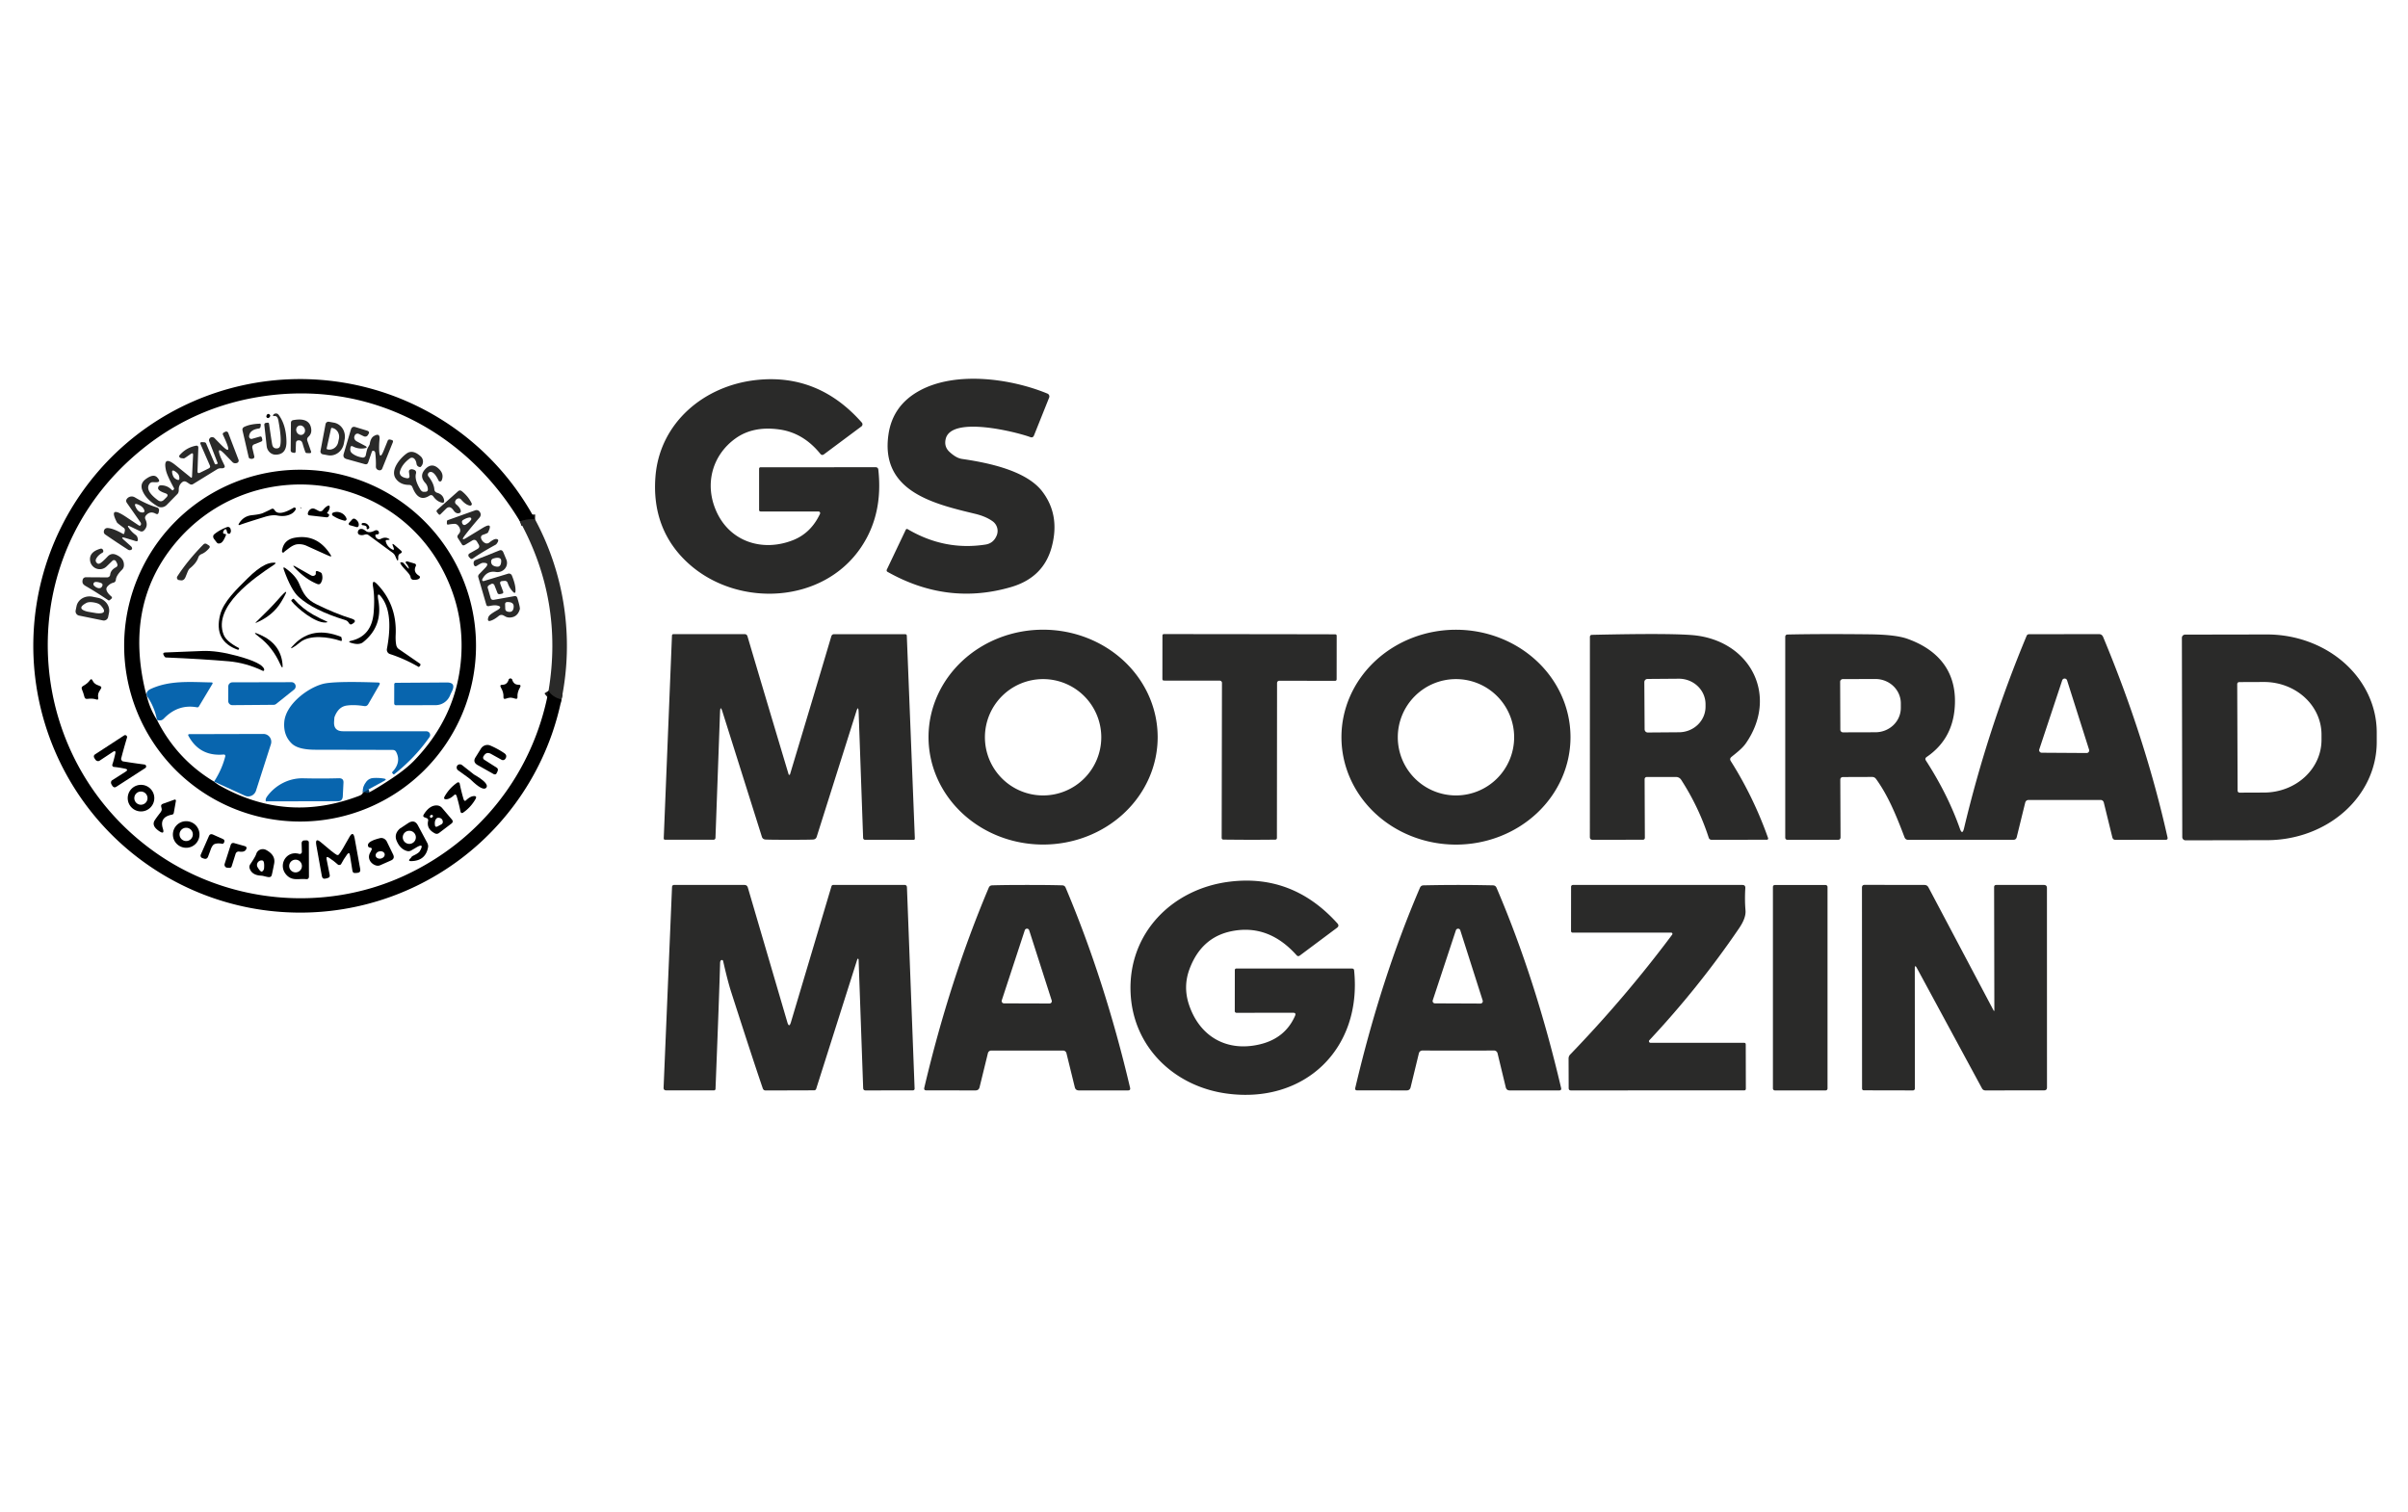 <?xml version="1.0" encoding="UTF-8" standalone="no"?>
<!DOCTYPE svg PUBLIC "-//W3C//DTD SVG 1.1//EN" "http://www.w3.org/Graphics/SVG/1.1/DTD/svg11.dtd">
<svg xmlns="http://www.w3.org/2000/svg" version="1.1" viewBox="0.00 0.00 500.00 314.00">
<g stroke-width="2.00" fill="none" stroke-linecap="butt">
<path stroke="#151515" vector-effect="non-scaling-stroke" d="
  M 111.09 107.85
  Q 109.38 107.78 107.96 108.27"
/>
<path stroke="#151515" vector-effect="non-scaling-stroke" d="
  M 113.90 143.45
  Q 114.77 144.80 116.59 145.24"
/>
<path stroke="#043357" vector-effect="non-scaling-stroke" d="
  M 75.33 164.44
  Q 75.92 164.59 75.60 164.44"
/>
</g>
<path fill="#000000" d="
  M 111.09 107.85
  Q 109.38 107.78 107.96 108.27
  C 97.00 90.06 77.83 79.72 56.74 82.02
  Q 39.15 83.94 26.20 96.20
  C 1.92 119.19 5.38 158.42 32.67 177.32
  C 47.50 187.58 67.21 189.52 83.84 181.91
  C 99.62 174.68 110.71 160.59 113.90 143.45
  Q 114.77 144.80 116.59 145.24
  A 53.73 50.82 -78.3 0 1 114.56 152.56
  A 55.41 55.38 86.9 0 1 86.31 184.06
  A 55.40 55.38 43.2 0 1 41.52 185.47
  A 55.39 55.37 1.1 0 1 10.24 153.02
  A 55.42 55.37 48.2 0 1 12.62 109.63
  A 55.50 55.37 82.9 0 1 26.28 92.04
  A 55.40 55.37 27.0 0 1 66.71 78.90
  A 55.38 55.37 -17.1 0 1 105.54 99.46
  A 56.37 55.65 -78.9 0 1 111.09 107.85
  Z"
/>
<path fill="#2a2a29" d="
  M 169.95 106.22
  L 157.96 106.22
  Q 157.62 106.22 157.62 105.88
  L 157.62 97.33
  A 0.29 0.29 0.0 0 1 157.91 97.04
  L 181.80 97.03
  Q 182.33 97.03 182.38 97.57
  Q 183.40 106.86 178.77 113.69
  C 170.85 125.39 153.41 126.18 143.24 117.27
  C 137.79 112.50 135.52 106.20 136.10 98.96
  C 136.99 87.77 146.22 80.06 157.11 78.91
  Q 169.95 77.55 178.95 87.76
  A 0.54 0.54 0.0 0 1 178.87 88.55
  L 171.10 94.34
  Q 170.67 94.66 170.33 94.24
  Q 166.78 89.86 161.78 89.18
  Q 156.34 88.43 152.68 91.08
  C 147.90 94.54 146.25 100.52 148.70 106.09
  C 151.54 112.59 158.47 114.70 164.80 112.12
  Q 168.43 110.63 170.27 106.70
  A 0.35 0.34 12.0 0 0 169.95 106.22
  Z"
/>
<path fill="#2a2a29" d="
  M 197.13 93.82
  Q 198.54 95.14 199.77 95.31
  C 205.50 96.14 213.14 97.80 216.40 102.04
  Q 220.14 106.91 218.40 113.52
  Q 216.71 119.94 209.92 121.92
  Q 196.73 125.77 184.29 118.76
  A 0.36 0.35 -63.1 0 1 184.14 118.29
  L 188.06 110.05
  Q 188.21 109.74 188.50 109.91
  Q 196.16 114.41 204.63 113.09
  Q 206.29 112.83 206.96 111.19
  A 2.47 2.46 29.3 0 0 206.13 108.27
  Q 204.72 107.25 202.54 106.72
  C 194.02 104.66 182.72 102.12 184.49 90.18
  Q 185.38 84.17 190.92 81.14
  C 198.47 77.00 209.95 78.62 217.49 81.74
  A 0.64 0.63 21.9 0 1 217.85 82.56
  L 214.70 90.43
  Q 214.48 90.97 213.95 90.78
  C 211.03 89.70 197.48 86.28 196.36 91.18
  Q 196.00 92.76 197.13 93.82
  Z"
/>
<path fill="#2a2a29" d="
  M 58.16 92.61
  Q 58.54 91.30 57.80 87.31
  Q 57.61 86.31 56.96 86.40
  Q 56.52 86.46 56.78 86.10
  Q 56.92 85.91 57.25 85.87
  Q 57.62 85.84 57.85 86.14
  Q 59.43 88.26 59.48 91.71
  Q 59.51 94.41 57.24 94.42
  A 2.00 1.85 86.6 0 1 55.37 92.63
  L 54.89 88.29
  Q 54.84 87.86 55.28 87.81
  L 55.55 87.78
  Q 55.83 87.75 55.87 88.03
  Q 56.42 91.89 56.54 92.40
  Q 56.74 93.19 57.53 93.12
  Q 58.03 93.08 58.16 92.61
  Z"
/>
<path fill="#000000" d="
  M 55.32 86.38
  Q 55.52 85.77 55.94 86.06
  Q 56.22 86.25 56.04 86.53
  Q 55.76 86.97 55.44 86.74
  A 0.33 0.32 27.2 0 1 55.32 86.38
  Z"
/>
<path fill="#2a2a29" d="
  M 63.83 91.58
  L 64.58 93.74
  Q 64.71 94.12 64.24 94.11
  L 63.71 94.09
  Q 63.48 94.08 63.40 93.88
  Q 63.08 93.00 62.85 92.18
  Q 62.70 91.64 62.41 91.52
  Q 62.23 91.44 62.03 91.45
  Q 61.47 91.45 61.45 92.03
  L 61.39 93.72
  Q 61.38 94.11 61.02 94.04
  L 60.75 93.98
  Q 60.35 93.90 60.36 93.50
  L 60.41 87.82
  Q 60.42 87.34 60.88 87.25
  C 62.60 86.94 64.37 87.08 64.62 89.08
  Q 64.75 90.06 64.06 90.69
  Q 63.65 91.06 63.83 91.58
  Z
  M 62.83 90.252
  A 1.00 0.90 65.8 0 0 63.241 88.971
  A 1.00 0.90 65.8 0 0 62.01 88.428
  A 1.00 0.90 65.8 0 0 61.599 89.709
  A 1.00 0.90 65.8 0 0 62.83 90.252
  Z"
/>
<path fill="#2a2a29" d="
  M 67.60 88.07
  A 0.61 0.61 0.0 0 1 68.32 87.59
  L 69.36 87.78
  A 3.01 2.81 -79.3 0 1 71.56 91.26
  L 71.40 92.11
  A 3.01 2.81 -79.3 0 1 68.08 94.54
  L 67.04 94.35
  A 0.61 0.61 0.0 0 1 66.55 93.63
  L 67.60 88.07
  Z
  M 68.74 89.00
  L 67.83 93.10
  A 0.18 0.18 0.0 0 0 67.97 93.31
  L 68.04 93.33
  A 1.92 1.80 -77.5 0 0 70.22 91.84
  L 70.37 91.14
  A 1.92 1.80 -77.5 0 0 69.03 88.88
  L 68.95 88.86
  A 0.18 0.18 0.0 0 0 68.74 89.00
  Z"
/>
<path fill="#2a2a29" d="
  M 52.32 91.14
  L 53.96 90.67
  Q 54.31 90.58 54.38 90.94
  L 54.46 91.27
  Q 54.53 91.59 54.19 91.72
  L 52.75 92.29
  A 0.67 0.60 73.1 0 0 52.40 93.04
  L 52.80 94.75
  Q 52.91 95.21 52.28 95.30
  Q 52.24 95.30 51.99 95.26
  Q 51.70 95.22 51.63 94.92
  L 50.36 89.41
  Q 50.24 88.87 50.76 88.63
  Q 52.01 88.05 53.91 87.99
  Q 54.19 87.98 54.15 88.28
  L 54.11 88.59
  A 0.48 0.41 -88.6 0 1 53.75 88.99
  Q 51.86 89.24 51.72 90.58
  A 0.52 0.48 85.6 0 0 52.32 91.14
  Z"
/>
<path fill="#2a2a29" d="
  M 76.77 92.23
  Q 76.95 90.97 77.63 90.56
  Q 78.96 89.77 78.80 91.30
  Q 78.69 92.40 78.73 93.46
  Q 78.82 95.69 79.66 93.61
  L 80.51 91.51
  A 0.45 0.39 18.2 0 1 81.03 91.29
  L 81.33 91.37
  Q 81.72 91.48 81.56 91.87
  L 79.35 97.35
  A 0.56 0.51 0.3 0 1 79.03 97.64
  Q 78.78 97.72 78.49 97.59
  Q 78.04 97.38 78.05 96.88
  Q 78.09 95.61 77.93 94.11
  Q 77.90 93.82 77.73 93.69
  Q 77.60 93.60 77.45 93.62
  Q 77.27 93.64 77.23 93.76
  L 76.45 96.03
  Q 76.27 96.53 75.76 96.39
  L 71.96 95.33
  Q 71.12 95.09 71.37 94.24
  L 72.86 89.21
  Q 73.08 88.47 73.80 88.69
  L 76.18 89.42
  Q 76.84 89.63 76.53 90.12
  L 76.36 90.39
  A 0.68 0.61 28.6 0 1 75.51 90.59
  L 74.53 90.12
  A 0.64 0.61 27.6 0 0 73.71 90.35
  Q 73.55 90.64 73.55 90.86
  A 1.02 0.84 17.0 0 0 74.08 91.66
  L 75.82 92.59
  Q 76.49 92.95 75.74 93.09
  Q 74.46 93.32 73.27 92.71
  Q 72.81 92.47 72.76 93.00
  L 72.73 93.25
  A 1.01 1.01 0.0 0 0 73.10 94.13
  Q 73.92 94.80 75.25 95.02
  A 0.61 0.60 10.2 0 0 75.95 94.54
  Q 76.19 93.33 76.35 93.04
  A 1.05 0.06 -59.2 0 0 76.77 92.23
  Z"
/>
<path fill="#2a2a29" d="
  M 36.00 101.75
  Q 36.04 101.69 36.14 101.53
  Q 36.18 101.47 36.15 101.42
  Q 34.68 98.73 34.46 97.67
  Q 33.76 94.42 36.48 96.62
  L 39.63 99.17
  A 0.17 0.14 -71.7 0 0 39.87 99.02
  L 40.09 94.54
  Q 40.12 93.92 39.61 94.27
  L 38.50 95.04
  A 0.49 0.10 -35.6 0 1 38.15 95.20
  L 37.63 95.14
  A 0.43 0.34 20.9 0 1 37.28 94.55
  Q 38.64 92.97 40.64 92.57
  Q 41.20 92.46 41.18 93.01
  L 41.01 97.83
  Q 40.99 98.44 41.57 98.15
  L 43.33 97.28
  Q 43.75 97.07 43.58 96.68
  L 41.66 92.28
  Q 41.44 91.79 41.98 91.82
  L 42.44 91.85
  Q 42.69 91.87 42.80 92.10
  L 44.58 96.27
  Q 44.68 96.50 44.91 96.41
  L 45.20 96.28
  Q 45.23 96.27 45.22 96.24
  L 43.43 91.61
  A 0.53 0.47 46.4 0 1 43.42 91.26
  Q 43.54 90.92 43.82 90.82
  A 0.73 0.72 -30.2 0 1 44.57 91.01
  Q 45.95 92.44 46.50 92.93
  Q 47.80 94.09 47.22 92.45
  Q 46.96 91.68 46.32 90.35
  Q 46.14 89.98 46.51 89.80
  L 46.79 89.66
  A 0.44 0.44 0.0 0 1 47.39 89.90
  L 49.53 95.49
  A 0.49 0.49 0.0 0 1 49.30 96.10
  Q 49.15 96.18 48.97 96.20
  Q 48.53 96.25 48.24 95.94
  L 46.81 94.45
  Q 44.76 92.31 45.83 95.00
  Q 45.94 95.27 46.59 96.61
  Q 46.84 97.11 46.29 97.23
  Q 46.16 97.26 45.97 97.25
  Q 45.46 97.22 45.09 97.45
  L 40.09 100.53
  Q 39.74 100.74 39.39 100.52
  L 38.81 100.14
  Q 38.27 99.79 37.83 100.14
  Q 37.09 100.74 37.12 101.70
  Q 37.13 102.28 36.85 102.58
  L 34.64 104.84
  A 1.63 1.50 -51.8 0 1 32.72 105.15
  Q 30.26 103.67 29.56 101.84
  Q 29.01 100.43 30.23 99.52
  Q 31.88 98.29 32.66 99.17
  Q 33.58 100.19 32.32 100.15
  L 31.74 100.13
  Q 31.26 100.12 30.98 100.56
  Q 30.12 101.91 32.76 103.86
  Q 33.45 104.38 34.06 103.78
  L 34.55 103.29
  Q 35.13 102.71 34.34 102.44
  Q 32.77 101.91 32.83 101.34
  Q 32.89 100.79 33.44 100.79
  Q 34.68 100.78 35.57 101.65
  Q 35.88 101.95 36.00 101.75
  Z
  M 36.47 97.97
  Q 35.51 97.28 35.80 98.43
  Q 35.98 99.12 36.36 99.38
  Q 37.55 100.20 37.15 98.75
  Q 37.05 98.39 36.47 97.97
  Z"
/>
<path fill="#2a2a29" d="
  M 84.93 100.70
  Q 83.15 100.70 82.22 99.45
  C 80.92 97.70 83.06 95.15 84.45 94.17
  Q 85.71 93.28 87.36 94.78
  A 1.50 1.47 -45.6 0 1 87.36 96.95
  Q 87.25 97.06 86.92 96.92
  A 0.78 0.78 0.0 0 1 86.49 96.33
  Q 86.40 95.64 86.02 95.26
  A 0.70 0.69 49.0 0 0 85.11 95.19
  Q 83.45 96.41 83.04 97.92
  A 0.92 0.90 28.3 0 0 83.33 98.85
  Q 83.72 99.19 84.46 99.31
  Q 85.10 99.41 85.02 98.77
  L 84.92 98.04
  Q 84.85 97.53 85.41 97.45
  Q 85.61 97.43 85.97 97.56
  Q 86.52 97.77 86.37 98.35
  Q 86.04 99.62 87.25 101.61
  Q 87.57 102.14 87.98 102.14
  Q 88.18 102.14 88.33 102.13
  Q 88.89 102.10 88.84 101.54
  Q 88.78 100.81 88.32 100.31
  Q 86.93 98.80 88.38 97.34
  Q 89.71 96.01 91.11 97.35
  Q 92.27 98.44 91.71 99.77
  A 0.36 0.35 -46.5 0 1 91.06 99.79
  Q 90.12 97.81 89.27 98.03
  A 0.57 0.57 0.0 0 0 88.96 98.93
  Q 90.10 100.39 90.19 101.65
  A 0.78 0.76 6.1 0 0 90.75 102.33
  Q 92.07 102.71 92.22 103.95
  Q 92.28 104.50 91.74 104.38
  Q 90.74 104.16 89.98 103.11
  Q 89.64 102.63 89.14 102.95
  Q 86.89 104.41 85.64 101.18
  Q 85.45 100.70 84.93 100.70
  Z"
/>
<path fill="#000000" d="
  M 98.84 134.08
  A 36.53 36.53 0.0 0 1 62.31 170.61
  A 36.53 36.53 0.0 0 1 25.78 134.08
  A 36.53 36.53 0.0 0 1 62.31 97.55
  A 36.53 36.53 0.0 0 1 98.84 134.08
  Z
  M 30.47 144.48
  Q 31.10 147.19 32.59 149.50
  Q 36.72 157.69 44.45 162.32
  Q 45.09 162.85 45.74 163.21
  Q 59.62 170.97 74.53 165.29
  Q 75.46 164.94 75.33 164.44
  Q 75.92 164.59 75.60 164.44
  Q 76.23 164.79 76.52 164.63
  Q 78.56 163.54 81.50 161.57
  Q 84.39 159.63 86.03 157.92
  Q 95.03 148.56 95.78 136.15
  Q 96.27 128.00 93.01 120.61
  C 82.61 96.98 50.95 93.68 35.44 114.00
  Q 26.17 126.16 30.08 143.07
  Q 30.26 143.84 30.47 144.48
  Z"
/>
<path fill="#2a2a29" d="
  M 94.93 103.59
  Q 94.71 103.70 94.58 103.95
  Q 94.34 104.42 94.75 104.76
  Q 95.49 105.38 95.65 105.96
  Q 95.80 106.51 95.23 106.59
  Q 94.64 106.67 94.18 106.00
  Q 93.41 104.87 92.60 105.67
  L 91.43 106.83
  Q 91.25 107.01 91.00 106.70
  L 90.74 106.37
  Q 90.53 106.10 90.80 105.86
  L 95.12 102.02
  Q 95.50 101.69 95.91 102.02
  Q 97.25 103.10 97.94 104.53
  A 0.34 0.33 -7.9 0 1 97.58 105.00
  Q 96.72 104.87 95.76 103.75
  Q 95.41 103.34 94.93 103.59
  Z"
/>
<path fill="#2a2a29" d="
  M 28.86 109.14
  A 0.41 0.31 81.9 0 0 29.20 108.52
  L 26.36 104.46
  Q 26.01 103.96 26.42 103.51
  Q 26.72 103.18 27.20 103.11
  Q 27.63 103.06 28.06 103.32
  Q 30.46 104.75 32.60 105.38
  A 0.59 0.58 13.8 0 1 33.02 106.06
  L 32.95 106.38
  Q 32.83 106.96 32.31 106.67
  Q 31.18 106.06 30.34 107.01
  Q 29.98 107.41 30.21 107.89
  Q 30.85 109.24 29.88 110.17
  Q 29.52 110.51 29.05 110.29
  Q 28.88 110.21 27.02 109.32
  Q 26.27 108.96 26.75 109.64
  Q 27.32 110.47 28.13 111.06
  Q 28.45 111.30 28.55 111.65
  Q 28.63 111.94 28.63 112.08
  Q 28.61 112.50 28.20 112.38
  Q 26.65 111.90 25.95 111.70
  Q 24.93 111.41 25.72 112.12
  Q 27.28 113.51 27.30 113.55
  Q 27.62 114.06 27.15 114.22
  Q 26.85 114.32 26.60 114.16
  Q 24.54 112.85 21.89 111.03
  Q 21.47 110.75 21.58 110.25
  Q 21.74 109.57 22.53 109.67
  Q 23.67 109.81 25.50 110.85
  Q 25.75 110.99 25.81 110.74
  L 25.91 110.31
  A 0.69 0.52 -68.6 0 0 25.72 109.64
  Q 24.35 108.63 24.30 108.52
  Q 22.37 104.82 26.16 107.34
  L 28.86 109.14
  Z
  M 28.10 105.13
  Q 28.63 106.42 29.55 106.43
  Q 30.15 106.44 29.93 105.88
  Q 29.62 105.10 28.49 104.71
  Q 27.84 104.49 28.10 105.13
  Z"
/>
<path fill="#000000" d="
  M 68.07 106.67
  Q 68.40 106.74 68.32 107.07
  A 0.50 0.48 9.9 0 1 67.78 107.43
  L 64.32 107.04
  Q 63.78 106.99 63.96 106.45
  Q 64.13 105.94 64.52 105.72
  Q 64.96 105.47 65.48 105.74
  L 66.18 106.10
  A 0.73 0.64 31.2 0 0 67.04 105.95
  Q 67.52 105.34 67.94 105.11
  Q 68.54 104.78 68.45 105.46
  Q 68.37 105.96 67.99 106.41
  Q 67.83 106.61 68.07 106.67
  Z"
/>
<path fill="#000000" d="
  M 62.46 105.39
  Q 62.50 105.40 62.54 105.43
  Q 62.68 105.56 62.52 105.54
  Q 62.48 105.53 62.42 105.49
  Q 62.16 105.28 62.46 105.39
  Z"
/>
<path fill="#000000" d="
  M 60.99 105.43
  A 0.29 0.29 0.0 0 1 61.39 105.81
  Q 61.03 106.49 60.28 106.82
  Q 59.11 107.35 57.59 107.06
  Q 56.53 106.86 54.95 107.35
  Q 50.79 108.63 49.86 108.99
  Q 49.36 109.18 49.63 108.71
  Q 50.56 107.17 52.31 106.99
  Q 53.98 106.82 54.59 106.55
  Q 55.84 105.99 56.29 105.74
  Q 56.74 105.48 57.00 105.92
  Q 57.83 107.31 60.99 105.43
  Z"
/>
<path fill="#2a2a29" d="
  M 96.94 111.64
  L 100.17 109.67
  Q 102.51 108.24 101.32 110.60
  Q 101.25 110.74 100.24 111.08
  A 0.56 0.55 72.2 0 0 99.89 111.77
  Q 100.10 112.47 100.74 112.78
  A 0.81 0.79 -51.0 0 0 101.59 112.68
  Q 102.57 111.88 103.07 111.94
  Q 103.62 112.01 103.38 112.51
  Q 103.15 112.99 102.90 113.13
  Q 99.93 114.76 98.21 115.97
  Q 97.88 116.20 97.64 115.94
  L 97.40 115.69
  A 0.49 0.45 53.2 0 1 97.47 114.95
  L 99.11 114.02
  Q 99.75 113.66 99.37 113.04
  L 99.05 112.50
  Q 98.67 111.88 98.04 112.26
  L 96.63 113.11
  Q 96.14 113.41 95.93 113.08
  L 95.07 111.73
  Q 94.83 111.36 95.23 110.93
  Q 95.90 110.19 95.21 109.25
  Q 94.85 108.77 94.35 108.79
  Q 93.79 108.81 93.06 108.94
  Q 92.76 108.99 92.79 108.59
  L 92.80 108.24
  Q 92.81 108.08 93.03 108.00
  L 98.67 105.98
  A 0.80 0.79 -28.0 0 1 99.58 106.25
  Q 100.07 106.91 99.53 107.53
  Q 97.65 109.70 96.53 111.18
  Q 95.51 112.52 96.94 111.64
  Z
  M 97.81 107.94
  A 0.30 0.30 0.0 0 0 97.53 107.47
  Q 96.88 107.53 96.15 107.99
  Q 95.87 108.17 95.93 108.49
  Q 95.97 108.68 96.04 108.79
  Q 96.29 109.17 96.69 108.95
  Q 97.40 108.54 97.81 107.94
  Z"
/>
<path fill="#000000" d="
  M 70.79 106.49
  Q 71.61 106.84 71.94 107.66
  A 0.35 0.35 0.0 0 1 71.54 108.13
  Q 70.86 107.97 70.27 107.72
  Q 69.67 107.46 69.09 107.08
  A 0.35 0.35 0.0 0 1 69.15 106.47
  Q 69.97 106.14 70.79 106.49
  Z"
/>
<path fill="#2a2a29" d="
  M 111.09 107.85
  A 55.44 55.42 36.6 0 1 116.59 145.24
  Q 114.77 144.80 113.90 143.45
  Q 117.00 124.81 107.96 108.27
  Q 109.38 107.78 111.09 107.85
  Z"
/>
<path fill="#000000" d="
  M 72.49 108.58
  L 73.09 107.91
  Q 73.46 107.49 73.97 107.94
  Q 74.54 108.43 74.49 109.04
  Q 74.44 109.60 73.91 109.43
  Q 73.70 109.36 72.61 109.06
  A 0.30 0.28 -60.8 0 1 72.49 108.58
  Z"
/>
<path fill="#000000" d="
  M 75.99 109.27
  Q 75.80 109.13 75.31 109.07
  A 0.23 0.22 -44.3 0 1 75.32 108.62
  Q 76.17 108.53 76.60 109.27
  Q 76.79 109.61 76.55 109.79
  Q 76.20 110.06 76.13 109.72
  Q 76.11 109.64 76.13 109.55
  Q 76.17 109.40 75.99 109.27
  Z"
/>
<path fill="#000000" d="
  M 46.60 110.87
  Q 46.77 110.88 46.90 110.96
  Q 46.96 110.99 46.94 111.06
  Q 46.39 112.48 45.90 112.74
  Q 45.31 113.05 45.00 112.65
  L 44.44 111.92
  A 0.75 0.62 51.5 0 1 44.46 110.98
  Q 45.53 110.07 47.15 109.46
  A 0.55 0.54 -18.0 0 1 47.86 109.82
  Q 47.97 110.20 47.94 110.35
  Q 47.83 110.95 47.46 110.84
  Q 47.19 110.76 47.13 110.43
  Q 46.96 109.51 46.48 110.16
  Q 46.34 110.35 46.33 110.56
  Q 46.31 110.85 46.60 110.87
  Z"
/>
<path fill="#000000" d="
  M 81.71 113.70
  Q 81.65 113.53 81.59 113.38
  Q 81.31 112.66 81.92 113.19
  L 83.24 114.33
  Q 83.66 114.70 83.12 114.95
  Q 82.68 115.14 82.69 115.75
  Q 82.71 116.93 82.29 115.98
  L 82.05 115.45
  A 1.73 1.49 9.9 0 0 81.51 114.79
  L 76.53 111.13
  Q 76.17 110.87 75.71 111.03
  Q 75.16 111.22 74.66 111.06
  A 0.54 0.53 -74.8 0 1 74.31 110.44
  Q 74.48 109.70 75.31 109.88
  Q 75.49 109.92 75.98 110.28
  Q 76.65 110.79 77.84 110.18
  Q 78.09 110.06 78.35 110.15
  Q 78.53 110.22 78.61 110.38
  Q 78.86 110.86 78.38 110.98
  Q 78.33 110.99 78.13 110.99
  Q 77.97 110.99 77.95 111.14
  Q 77.90 111.51 78.26 111.81
  Q 78.64 112.13 79.09 111.90
  Q 80.00 111.44 80.73 111.88
  Q 81.10 112.09 80.66 112.12
  L 80.32 112.14
  Q 80.04 112.16 80.10 112.43
  Q 80.32 113.44 81.31 114.03
  Q 81.99 114.44 81.71 113.70
  Z"
/>
<path fill="#000000" d="
  M 60.01 113.84
  Q 58.95 114.64 58.94 114.68
  A 0.26 0.19 65.2 0 1 58.55 114.46
  Q 58.84 112.09 61.22 111.67
  Q 65.93 110.83 68.68 115.28
  Q 68.93 115.68 68.43 115.49
  Q 68.12 115.38 63.64 113.34
  Q 62.71 112.92 61.66 113.04
  Q 60.96 113.13 60.01 113.84
  Z"
/>
<path fill="#2a2a29" d="
  M 41.17 115.78
  Q 40.80 116.92 39.45 118.01
  Q 39.17 118.23 38.95 118.77
  L 38.52 119.84
  Q 38.20 120.61 37.55 120.52
  L 37.18 120.47
  A 0.50 0.50 0.0 0 1 36.82 119.70
  Q 38.99 116.36 42.21 113.09
  Q 42.55 112.75 42.94 112.99
  L 43.33 113.24
  Q 43.73 113.49 43.43 113.85
  Q 42.69 114.73 41.82 115.08
  A 1.13 1.12 -2.4 0 0 41.17 115.78
  Z"
/>
<path fill="#2a2a29" d="
  M 22.88 119.35
  Q 22.98 118.38 24.07 117.81
  Q 24.59 117.54 24.27 116.92
  L 24.09 116.58
  A 0.47 0.46 54.5 0 0 23.35 116.45
  L 22.12 117.64
  A 2.03 2.02 63.9 0 1 18.71 116.46
  Q 18.45 114.64 20.86 113.95
  Q 21.13 113.87 21.32 114.10
  Q 21.43 114.23 21.45 114.40
  Q 21.48 114.67 21.24 114.80
  Q 20.42 115.25 20.00 115.98
  Q 19.68 116.55 20.17 116.96
  Q 20.47 117.22 20.93 116.89
  Q 21.45 116.53 22.35 115.57
  Q 23.11 114.77 24.12 115.21
  Q 25.82 115.94 25.73 117.46
  A 1.35 1.31 -21.3 0 1 25.34 118.32
  Q 24.14 119.50 24.06 120.38
  Q 24.01 120.90 23.50 121.02
  Q 22.85 121.18 22.31 121.79
  Q 21.95 122.21 22.17 122.71
  Q 22.40 123.26 23.11 123.86
  Q 23.41 124.12 23.06 124.40
  L 22.77 124.63
  Q 22.62 124.75 22.43 124.62
  Q 20.01 122.98 17.77 121.69
  Q 17.21 121.36 17.14 120.99
  Q 17.08 120.61 17.21 120.28
  A 0.67 0.63 10.4 0 1 17.82 119.88
  L 22.24 119.91
  A 0.65 0.61 2.4 0 0 22.88 119.35
  Z
  M 19.77 120.87
  A 0.44 0.44 0.0 0 0 19.54 121.63
  Q 20.21 122.26 20.80 122.12
  Q 21.03 122.07 21.19 121.79
  Q 21.49 121.25 20.91 121.05
  Q 20.22 120.80 19.77 120.87
  Z"
/>
<path fill="#2a2a29" d="
  M 102.56 124.56
  L 106.82 123.80
  Q 107.28 123.72 107.43 124.20
  Q 108.03 126.19 107.94 126.51
  Q 107.47 128.17 105.89 128.24
  Q 105.37 128.26 104.96 128.04
  L 104.58 127.83
  Q 104.02 127.54 103.55 127.92
  Q 102.62 128.69 101.85 128.92
  Q 101.23 129.11 101.33 128.47
  Q 101.39 128.09 101.61 127.84
  Q 101.95 127.45 103.24 126.72
  Q 104.56 125.96 103.06 125.72
  Q 102.58 125.65 101.56 125.86
  Q 101.09 125.96 100.98 125.59
  L 99.31 119.86
  Q 99.21 119.52 99.53 119.20
  L 100.71 117.98
  Q 101.85 116.81 100.23 116.89
  Q 99.96 116.90 99.04 117.49
  Q 98.57 117.79 98.39 117.26
  Q 98.34 117.11 98.34 116.93
  Q 98.34 116.45 98.77 116.28
  L 103.67 114.32
  Q 104.26 114.08 104.52 114.72
  L 105.14 116.21
  A 1.96 1.89 -5.6 0 1 102.96 118.78
  Q 101.08 118.46 100.14 120.30
  A 0.26 0.26 0.0 0 0 100.44 120.67
  L 105.50 119.14
  A 0.66 0.65 70.2 0 1 106.29 119.52
  Q 107.10 121.50 107.04 122.74
  Q 107.01 123.38 106.56 122.94
  Q 105.81 122.21 105.41 121.04
  A 0.61 0.61 0.0 0 0 104.77 120.63
  L 104.27 120.67
  Q 103.68 120.73 103.91 121.35
  L 104.45 122.79
  Q 104.61 123.20 104.24 123.29
  L 103.94 123.36
  Q 103.42 123.48 103.29 123.13
  L 102.67 121.55
  A 0.50 0.44 66.1 0 0 102.04 121.26
  L 101.66 121.46
  Q 101.16 121.72 101.28 122.11
  L 101.87 124.15
  Q 102.02 124.66 102.56 124.56
  Z
  M 102.39 116.01
  A 0.60 0.60 0.0 0 0 101.98 116.55
  Q 101.93 117.53 103.15 117.68
  Q 104.05 117.79 104.07 116.51
  Q 104.08 115.93 103.50 115.85
  Q 103.09 115.78 102.39 116.01
  Z
  M 104.88 125.53
  L 104.91 126.40
  Q 104.92 126.91 105.44 127.03
  Q 106.57 127.29 106.66 126.06
  Q 106.74 124.99 105.34 125.03
  Q 104.86 125.04 104.88 125.53
  Z"
/>
<path fill="#000000" d="
  M 84.29 116.96
  A 0.24 0.24 0.0 0 1 84.55 116.58
  L 86.04 117.02
  Q 86.53 117.16 86.31 117.62
  Q 85.77 118.79 86.97 119.54
  Q 87.41 119.82 87.02 120.17
  Q 86.71 120.43 85.87 120.42
  A 0.65 0.63 -2.0 0 1 85.25 119.86
  C 85.16 119.13 83.82 118.15 83.22 117.16
  Q 82.89 116.60 83.67 116.84
  Q 83.74 116.86 84.36 117.59
  Q 85.22 118.60 84.72 117.55
  Q 84.61 117.32 84.29 116.96
  Z"
/>
<path fill="#000000" d="
  M 46.43 131.79
  Q 46.97 133.22 49.65 134.60
  Q 49.67 134.60 49.66 134.62
  L 49.57 134.86
  Q 49.52 134.98 49.40 134.94
  Q 44.34 133.16 45.70 127.72
  C 46.41 124.90 49.17 122.35 51.39 120.13
  Q 53.41 118.10 55.03 117.31
  Q 55.85 116.91 56.66 116.85
  Q 57.68 116.77 56.83 117.33
  C 52.81 119.99 44.16 125.92 46.43 131.79
  Z"
/>
<path fill="#000000" d="
  M 65.56 119.24
  Q 65.59 119.18 65.57 118.89
  Q 65.54 118.54 65.88 118.60
  Q 66.03 118.63 66.43 118.81
  Q 66.76 118.95 66.82 119.15
  Q 67.14 120.17 66.64 121.03
  Q 66.37 121.48 65.88 121.28
  Q 63.53 120.34 61.29 118.01
  Q 60.42 117.12 61.55 117.76
  L 64.59 119.49
  A 0.71 0.61 26.2 0 0 65.56 119.24
  Z"
/>
<path fill="#000000" d="
  M 71.69 128.77
  Q 65.12 126.76 62.03 123.98
  Q 60.45 122.56 58.94 118.32
  Q 58.66 117.54 59.32 118.03
  Q 61.40 119.54 62.10 121.19
  C 63.03 123.40 63.68 124.49 65.72 125.50
  Q 69.64 127.44 72.94 128.45
  Q 74.41 128.90 73.02 129.64
  Q 72.69 129.81 72.42 129.35
  Q 72.17 128.92 71.69 128.77
  Z"
/>
<path fill="#000000" d="
  M 79.40 124.28
  Q 78.16 122.50 78.55 124.63
  Q 79.55 130.05 75.40 133.36
  Q 74.57 134.03 72.90 133.50
  Q 72.11 133.26 72.92 133.07
  Q 77.15 132.09 77.58 127.30
  Q 77.85 124.17 77.46 121.85
  Q 77.17 120.10 78.39 121.39
  Q 82.43 125.64 82.16 131.78
  Q 82.10 133.07 82.28 133.96
  Q 82.40 134.51 82.79 134.78
  L 87.21 137.83
  A 0.34 0.27 -49.9 0 1 87.20 138.29
  L 87.02 138.48
  Q 86.97 138.53 86.89 138.48
  Q 83.97 136.80 80.98 135.83
  A 0.95 0.94 -76.1 0 1 80.34 134.76
  C 80.98 131.36 81.32 127.04 79.40 124.28
  Z"
/>
<path fill="#000000" d="
  M 53.20 129.16
  Q 56.12 126.35 57.67 124.58
  Q 60.78 121.03 58.36 125.04
  Q 56.69 127.80 53.29 129.29
  Q 52.86 129.48 53.20 129.16
  Z"
/>
<path fill="#2a2a29" d="
  M 16.42 127.84
  A 0.91 0.91 0.0 0 1 15.71 126.76
  L 15.89 125.89
  A 2.87 2.60 11.6 0 1 19.22 123.92
  L 20.34 124.15
  A 2.87 2.60 11.6 0 1 22.63 127.27
  L 22.45 128.15
  A 0.91 0.91 0.0 0 1 21.38 128.85
  L 16.42 127.84
  Z
  M 19.14 127.19
  Q 20.02 127.34 20.11 127.35
  Q 22.62 127.56 20.91 125.71
  Q 20.51 125.28 19.49 125.11
  Q 18.46 124.94 17.94 125.21
  Q 15.72 126.40 18.16 127.02
  Q 18.25 127.04 19.14 127.19
  Z"
/>
<path fill="#000000" d="
  M 61.02 124.39
  Q 62.78 126.40 65.06 127.67
  Q 66.84 128.65 67.63 128.96
  Q 68.34 129.24 67.58 129.28
  C 65.41 129.38 61.76 126.36 60.57 124.89
  Q 60.39 124.66 60.63 124.51
  L 60.85 124.37
  Q 60.95 124.31 61.02 124.39
  Z"
/>
<path fill="#2a2a29" d="
  M 240.38 153.121
  A 23.79 22.31 0.1 0 1 216.551 175.39
  A 23.79 22.31 0.1 0 1 192.8 153.038
  A 23.79 22.31 0.1 0 1 216.629 130.77
  A 23.79 22.31 0.1 0 1 240.38 153.121
  Z
  M 228.67 153.11
  A 12.08 12.08 0.0 0 0 216.59 141.03
  A 12.08 12.08 0.0 0 0 204.51 153.11
  A 12.08 12.08 0.0 0 0 216.59 165.19
  A 12.08 12.08 0.0 0 0 228.67 153.11
  Z"
/>
<path fill="#2a2a29" d="
  M 326.10 153.09
  A 23.78 22.31 0.0 0 1 302.32 175.40
  A 23.78 22.31 0.0 0 1 278.54 153.09
  A 23.78 22.31 0.0 0 1 302.32 130.78
  A 23.78 22.31 0.0 0 1 326.10 153.09
  Z
  M 314.40 153.11
  A 12.08 12.08 0.0 0 0 302.32 141.03
  A 12.08 12.08 0.0 0 0 290.24 153.11
  A 12.08 12.08 0.0 0 0 302.32 165.19
  A 12.08 12.08 0.0 0 0 314.40 153.11
  Z"
/>
<path fill="#000000" d="
  M 58.18 137.93
  Q 56.59 134.38 53.78 132.26
  Q 51.98 130.90 54.04 131.83
  Q 58.22 133.70 58.65 137.80
  Q 58.82 139.35 58.18 137.93
  Z"
/>
<path fill="#000000" d="
  M 62.32 133.38
  Q 61.61 133.96 61.43 134.08
  Q 59.58 135.32 61.15 133.75
  Q 64.96 129.92 70.78 132.24
  Q 70.89 132.28 70.90 132.39
  L 70.98 132.85
  Q 71.03 133.19 70.70 133.08
  C 68.22 132.25 64.32 131.75 62.32 133.38
  Z"
/>
<path fill="#2a2a29" d="
  M 163.90 160.91
  Q 164.01 160.91 164.04 160.81
  Q 169.19 143.70 172.61 132.16
  Q 172.75 131.70 173.22 131.70
  L 187.99 131.71
  A 0.30 0.30 0.0 0 1 188.29 132.00
  L 189.96 174.10
  Q 189.97 174.41 189.66 174.41
  L 179.62 174.40
  A 0.40 0.40 0.0 0 1 179.22 174.02
  L 178.29 147.87
  Q 178.23 146.39 177.80 147.77
  L 169.58 173.78
  Q 169.41 174.32 168.79 174.35
  Q 167.78 174.40 163.89 174.40
  Q 160.00 174.40 158.99 174.35
  Q 158.37 174.32 158.20 173.78
  L 150.00 147.76
  Q 149.57 146.38 149.51 147.86
  L 148.56 174.01
  A 0.40 0.40 0.0 0 1 148.16 174.39
  L 138.12 174.39
  Q 137.81 174.39 137.82 174.08
  L 139.53 131.98
  A 0.30 0.30 0.0 0 1 139.83 131.69
  L 154.60 131.69
  Q 155.07 131.69 155.21 132.15
  Q 158.62 143.70 163.75 160.81
  Q 163.78 160.91 163.90 160.91
  Z"
/>
<path fill="#2a2a29" d="
  M 259.46 131.70
  Q 268.44 131.71 277.22 131.73
  Q 277.55 131.73 277.55 132.06
  L 277.54 141.04
  Q 277.54 141.39 277.20 141.39
  L 265.64 141.37
  A 0.47 0.46 -0.0 0 0 265.17 141.83
  L 265.14 174.00
  Q 265.14 174.36 264.78 174.37
  Q 262.13 174.40 259.40 174.40
  Q 256.68 174.39 254.03 174.36
  Q 253.67 174.34 253.67 173.98
  L 253.73 141.81
  A 0.47 0.46 0.2 0 0 253.26 141.35
  L 241.70 141.34
  Q 241.36 141.34 241.36 140.99
  L 241.37 132.01
  Q 241.37 131.68 241.70 131.68
  Q 250.48 131.69 259.46 131.70
  Z"
/>
<path fill="#2a2a29" d="
  M 359.38 158.05
  Q 364.13 165.57 367.13 174.05
  A 0.26 0.25 -9.5 0 1 366.88 174.39
  L 355.38 174.40
  A 0.60 0.59 -8.6 0 1 354.81 173.99
  Q 352.75 167.62 349.08 161.94
  A 1.26 1.24 73.5 0 0 348.03 161.36
  L 341.94 161.36
  A 0.45 0.45 0.0 0 0 341.49 161.81
  L 341.54 174.00
  A 0.39 0.39 0.0 0 1 341.15 174.39
  L 330.70 174.40
  Q 330.12 174.40 330.12 173.81
  L 330.13 132.29
  Q 330.13 131.85 330.57 131.84
  Q 348.08 131.44 352.30 131.99
  C 363.73 133.50 369.21 144.68 362.53 154.34
  C 361.79 155.41 360.66 156.26 359.52 157.19
  Q 359.07 157.56 359.38 158.05
  Z
  M 341.43 141.66
  L 341.49 151.46
  A 0.66 0.66 0.0 0 0 342.16 152.12
  L 348.65 152.07
  A 5.53 5.30 -0.4 0 0 354.14 146.74
  L 354.14 146.22
  A 5.53 5.30 -0.4 0 0 348.57 140.95
  L 342.08 141.00
  A 0.66 0.66 0.0 0 0 341.43 141.66
  Z"
/>
<path fill="#2a2a29" d="
  M 407.81 172.03
  Q 412.72 151.43 420.82 132.02
  A 0.53 0.53 0.0 0 1 421.30 131.71
  L 435.82 131.69
  Q 436.45 131.69 436.70 132.29
  Q 445.46 153.30 450.07 173.92
  Q 450.17 174.39 449.69 174.40
  L 439.27 174.41
  Q 438.74 174.41 438.61 173.89
  L 436.83 166.64
  A 0.68 0.68 0.0 0 0 436.17 166.13
  L 421.27 166.13
  Q 420.66 166.13 420.51 166.71
  L 418.75 173.87
  Q 418.61 174.40 418.07 174.40
  L 396.23 174.41
  Q 395.65 174.41 395.45 173.86
  C 393.90 169.76 392.12 165.30 389.54 161.76
  Q 389.24 161.35 388.72 161.35
  L 382.72 161.37
  Q 382.12 161.37 382.12 161.96
  L 382.17 173.87
  Q 382.17 174.40 381.64 174.40
  L 371.18 174.40
  Q 370.69 174.40 370.69 173.91
  L 370.69 132.28
  Q 370.69 131.78 371.20 131.77
  Q 378.08 131.62 388.24 131.73
  Q 393.60 131.79 396.03 132.65
  C 402.93 135.11 406.58 140.02 405.84 147.40
  Q 405.21 153.68 400.06 157.20
  Q 399.61 157.50 399.91 157.96
  Q 404.45 164.99 406.95 172.08
  Q 407.45 173.51 407.81 172.03
  Z
  M 423.44 155.62
  A 0.53 0.53 0.0 0 0 423.94 156.32
  L 433.27 156.38
  A 0.53 0.53 0.0 0 0 433.78 155.69
  L 429.21 141.29
  A 0.53 0.53 0.0 0 0 428.20 141.28
  L 423.44 155.62
  Z
  M 382.09 141.58
  L 382.13 151.54
  A 0.55 0.55 0.0 0 0 382.68 152.09
  L 389.44 152.07
  A 5.27 5.06 -0.2 0 0 394.69 146.99
  L 394.69 146.05
  A 5.27 5.06 -0.2 0 0 389.40 141.01
  L 382.64 141.03
  A 0.55 0.55 0.0 0 0 382.09 141.58
  Z"
/>
<path fill="#2a2a29" d="
  M 453.05 132.47
  A 0.67 0.67 0.0 0 1 453.72 131.79
  L 470.67 131.76
  A 22.80 20.36 -0.1 0 1 493.51 152.08
  L 493.51 154.08
  A 22.80 20.36 -0.1 0 1 470.75 174.48
  L 453.80 174.51
  A 0.67 0.67 0.0 0 1 453.13 173.85
  L 453.05 132.47
  Z
  M 464.54 142.06
  L 464.62 164.20
  A 0.41 0.41 0.0 0 0 465.03 164.61
  L 470.15 164.59
  A 11.93 10.92 -0.2 0 0 482.04 153.63
  L 482.04 152.51
  A 11.93 10.92 -0.2 0 0 470.07 141.63
  L 464.95 141.65
  A 0.41 0.41 0.0 0 0 464.54 142.06
  Z"
/>
<path fill="#000000" d="
  M 49.25 136.21
  Q 54.49 137.64 54.85 138.98
  Q 54.89 139.12 54.82 139.24
  Q 54.73 139.38 54.59 139.32
  Q 51.09 137.65 47.47 137.33
  Q 41.90 136.85 34.46 136.54
  Q 34.27 136.53 34.17 136.36
  L 34.02 136.12
  Q 33.66 135.52 34.35 135.50
  Q 38.48 135.33 42.04 135.19
  Q 45.04 135.07 49.25 136.21
  Z"
/>
<path fill="#000000" d="
  M 106.00 144.88
  Q 105.64 144.88 105.01 145.10
  Q 104.50 145.27 104.54 144.73
  Q 104.60 143.79 104.01 142.78
  Q 103.67 142.20 104.34 142.21
  Q 105.34 142.20 105.65 141.05
  Q 105.66 141.03 105.81 140.93
  Q 105.89 140.88 105.98 140.88
  Q 106.08 140.88 106.16 140.93
  Q 106.31 141.03 106.32 141.05
  Q 106.64 142.20 107.64 142.20
  Q 108.31 142.19 107.97 142.77
  Q 107.38 143.78 107.45 144.72
  Q 107.49 145.26 106.98 145.09
  Q 106.35 144.88 106.00 144.88
  Z"
/>
<path fill="#000000" d="
  M 21.03 142.70
  Q 21.09 142.89 20.79 143.29
  Q 20.22 144.07 20.39 144.87
  Q 20.51 145.44 19.97 145.25
  Q 19.22 144.99 18.13 145.14
  Q 17.64 145.20 17.53 144.72
  Q 17.43 144.30 17.30 143.93
  Q 17.18 143.55 17.01 143.15
  Q 16.82 142.70 17.25 142.46
  Q 18.21 141.93 18.66 141.27
  Q 18.98 140.80 19.22 141.33
  Q 19.56 142.08 20.48 142.36
  Q 20.96 142.51 21.03 142.70
  Z"
/>
<path fill="#0865ae" d="
  M 32.59 149.50
  Q 32.10 146.80 30.47 144.48
  Q 30.25 143.55 31.31 143.07
  C 35.28 141.25 39.45 141.64 43.97 141.72
  A 0.18 0.18 0.0 0 1 44.12 142.00
  L 41.30 146.71
  A 0.37 0.37 0.0 0 1 40.91 146.89
  Q 36.98 146.17 34.04 149.21
  Q 33.71 149.55 33.39 149.59
  Q 33.01 149.64 32.59 149.50
  Z"
/>
<path fill="#0865ae" d="
  M 56.82 146.37
  L 48.25 146.44
  A 0.86 0.86 0.0 0 1 47.39 145.58
  L 47.40 142.55
  A 0.86 0.86 0.0 0 1 48.26 141.70
  L 60.53 141.67
  A 0.86 0.86 0.0 0 1 61.07 143.20
  L 57.35 146.18
  A 0.86 0.86 0.0 0 1 56.82 146.37
  Z"
/>
<path fill="#0865ae" d="
  M 81.55 155.74
  Q 80.81 155.73 65.45 155.70
  Q 61.94 155.69 60.61 154.44
  Q 58.83 152.75 59.02 150.01
  C 59.29 146.06 64.48 142.41 67.65 141.90
  Q 70.38 141.46 78.50 141.74
  Q 79.04 141.76 78.77 142.23
  L 76.47 146.22
  Q 76.18 146.72 75.61 146.63
  Q 73.51 146.30 71.96 146.53
  Q 70.23 146.79 69.44 148.96
  Q 69.43 148.99 69.37 149.87
  Q 69.24 151.86 71.24 151.86
  L 88.54 151.87
  A 0.77 0.77 0.0 0 1 89.17 153.09
  Q 86.14 157.40 81.88 160.77
  Q 81.74 160.88 81.63 160.74
  L 81.46 160.54
  Q 81.37 160.42 81.47 160.31
  Q 83.35 158.31 82.28 156.20
  Q 82.06 155.75 81.55 155.74
  Z"
/>
<path fill="#0865ae" d="
  M 93.85 143.55
  Q 93.55 144.16 93.42 144.48
  A 3.24 3.24 0.0 0 1 90.46 146.44
  L 82.28 146.46
  Q 81.85 146.47 81.85 146.03
  L 81.86 142.14
  Q 81.86 141.81 82.21 141.80
  L 92.77 141.73
  Q 94.74 141.72 93.85 143.55
  Z"
/>
<path fill="#0865ae" d="
  M 44.45 162.32
  Q 46.11 159.74 46.78 157.05
  A 0.30 0.30 0.0 0 0 46.46 156.69
  Q 41.42 157.15 39.10 152.76
  A 0.20 0.20 0.0 0 1 39.28 152.46
  L 54.70 152.42
  A 1.64 1.63 -81.2 0 1 56.25 154.56
  L 53.16 164.19
  A 1.71 1.66 -68.9 0 1 50.87 165.25
  L 44.45 162.32
  Z"
/>
<path fill="#000000" d="
  M 25.25 157.88
  Q 25.38 158.09 25.51 158.11
  Q 27.54 158.45 30.00 158.77
  A 0.40 0.40 0.0 0 1 30.17 159.50
  L 24.15 163.39
  Q 23.64 163.72 23.27 163.10
  L 23.16 162.91
  A 0.68 0.60 58.0 0 1 23.31 162.02
  L 26.03 160.29
  Q 26.80 159.80 25.94 159.63
  Q 24.60 159.35 23.56 159.26
  Q 23.52 159.25 23.44 159.18
  Q 23.40 159.14 23.37 159.10
  Q 23.35 159.06 23.33 159.00
  Q 23.29 158.90 23.30 158.86
  Q 23.64 157.87 23.93 156.54
  Q 24.13 155.68 23.37 156.19
  L 20.68 157.97
  A 0.68 0.60 56.0 0 1 19.80 157.74
  L 19.68 157.56
  Q 19.26 156.97 19.77 156.64
  L 25.77 152.73
  A 0.40 0.40 0.0 0 1 26.37 153.18
  Q 25.66 155.56 25.15 157.55
  Q 25.11 157.68 25.25 157.88
  Z"
/>
<path fill="#000000" d="
  M 100.58 156.79
  L 100.44 156.98
  A 0.56 0.51 -54.4 0 0 100.53 157.76
  L 103.13 159.42
  Q 103.55 159.69 103.27 160.27
  L 103.10 160.61
  A 0.46 0.39 27.6 0 1 102.49 160.75
  L 99.22 158.91
  Q 98.10 158.29 98.73 157.29
  L 99.86 155.47
  A 1.60 1.54 -62.1 0 1 101.81 154.83
  Q 103.32 155.48 104.62 156.35
  Q 105.08 156.65 105.11 156.96
  Q 105.15 157.35 104.85 157.68
  A 0.60 0.58 36.3 0 1 104.14 157.78
  L 101.98 156.58
  Q 101.12 156.09 100.58 156.79
  Z"
/>
<path fill="#000000" d="
  M 100.98 163.57
  Q 100.31 164.44 97.65 161.82
  Q 97.46 161.64 95.14 159.99
  Q 94.80 159.75 94.82 159.33
  Q 94.83 159.15 94.95 158.99
  Q 95.07 158.83 95.24 158.77
  Q 95.64 158.64 95.96 158.90
  Q 98.18 160.69 98.40 160.83
  Q 101.64 162.69 100.98 163.57
  Z"
/>
<path fill="#0865ae" d="
  M 75.60 164.44
  Q 75.92 164.59 75.33 164.44
  Q 75.25 163.33 76.10 162.28
  Q 76.65 161.62 77.51 161.57
  Q 78.63 161.50 79.71 161.68
  Q 80.45 161.80 79.79 162.16
  L 75.60 164.44
  Z"
/>
<path fill="#0865ae" d="
  M 55.23 166.42
  A 0.03 0.02 0.0 0 1 55.20 166.40
  Q 55.07 165.95 55.44 165.43
  C 57.15 163.07 59.93 161.57 62.94 161.63
  Q 66.88 161.72 70.37 161.62
  Q 71.36 161.60 71.32 162.52
  L 71.18 165.33
  Q 71.13 166.38 70.20 166.39
  L 55.23 166.42
  Z"
/>
<path fill="#000000" d="
  M 94.95 165.77
  Q 94.83 165.36 94.83 165.35
  Q 94.63 164.80 94.31 165.11
  Q 93.47 165.91 92.75 165.98
  Q 91.95 166.05 92.35 165.35
  Q 93.35 163.62 94.96 162.52
  A 0.32 0.32 0.0 0 1 95.45 162.72
  Q 95.73 164.13 96.13 165.54
  Q 96.25 165.95 96.25 165.96
  Q 96.45 166.51 96.77 166.20
  Q 97.61 165.40 98.33 165.33
  Q 99.13 165.26 98.73 165.96
  Q 97.73 167.69 96.12 168.79
  A 0.32 0.32 0.0 0 1 95.63 168.59
  Q 95.35 167.18 94.95 165.77
  Z"
/>
<path fill="#000000" d="
  M 32.04 165.75
  A 2.76 2.76 0.0 0 1 29.28 168.51
  A 2.76 2.76 0.0 0 1 26.52 165.75
  A 2.76 2.76 0.0 0 1 29.28 162.99
  A 2.76 2.76 0.0 0 1 32.04 165.75
  Z
  M 30.63 165.75
  A 1.37 1.37 0.0 0 0 29.26 164.38
  A 1.37 1.37 0.0 0 0 27.89 165.75
  A 1.37 1.37 0.0 0 0 29.26 167.12
  A 1.37 1.37 0.0 0 0 30.63 165.75
  Z"
/>
<path fill="#000000" d="
  M 33.56 167.91
  L 33.47 167.51
  Q 33.37 167.09 33.86 166.91
  L 36.23 166.06
  A 0.23 0.22 -5.0 0 1 36.53 166.30
  L 36.09 168.79
  Q 36.03 169.12 35.71 169.18
  Q 33.06 169.68 33.82 172.07
  Q 34.23 173.38 33.09 172.63
  Q 31.40 171.52 32.12 170.36
  Q 32.49 169.78 33.29 168.76
  Q 33.66 168.30 33.56 167.91
  Z"
/>
<path fill="#000000" d="
  M 88.63 169.92
  L 88.14 169.73
  Q 87.73 169.57 87.99 169.15
  Q 89.21 167.18 90.76 167.27
  Q 91.39 167.31 91.82 167.82
  L 93.82 170.18
  Q 94.22 170.66 93.74 171.03
  L 91.16 172.99
  A 0.80 0.76 -49.7 0 1 90.33 173.08
  Q 88.51 172.16 88.90 170.45
  A 0.46 0.45 -73.0 0 0 88.63 169.92
  Z
  M 89.30 169.66
  Q 89.41 170.02 89.81 169.67
  A 0.25 0.25 0.0 0 0 89.65 169.23
  Q 89.45 169.24 89.34 169.36
  Q 89.24 169.48 89.30 169.66
  Z
  M 90.57 170.04
  Q 90.20 170.49 90.31 171.35
  Q 90.37 171.88 90.88 171.61
  L 91.60 171.22
  Q 92.08 170.97 91.90 170.40
  Q 91.75 169.94 91.21 169.84
  Q 90.79 169.76 90.57 170.04
  Z"
/>
<path fill="#000000" d="
  M 41.42 173.30
  A 2.76 2.76 0.0 0 1 38.66 176.06
  A 2.76 2.76 0.0 0 1 35.90 173.30
  A 2.76 2.76 0.0 0 1 38.66 170.54
  A 2.76 2.76 0.0 0 1 41.42 173.30
  Z
  M 40.04 173.28
  A 1.38 1.38 0.0 0 0 38.66 171.90
  A 1.38 1.38 0.0 0 0 37.28 173.28
  A 1.38 1.38 0.0 0 0 38.66 174.66
  A 1.38 1.38 0.0 0 0 40.04 173.28
  Z"
/>
<path fill="#000000" d="
  M 87.17 176.76
  Q 88.23 174.92 86.40 176.02
  Q 86.11 176.20 85.39 176.61
  Q 84.96 176.86 84.48 176.72
  Q 83.04 176.30 82.34 174.56
  Q 81.80 173.20 83.01 172.09
  Q 83.02 172.08 84.72 170.96
  Q 86.06 170.07 86.77 171.40
  L 88.69 174.99
  Q 88.97 175.51 88.88 175.97
  Q 88.35 178.77 85.41 178.83
  Q 84.62 178.85 85.18 178.30
  Q 85.34 178.15 85.43 178.00
  Q 85.52 177.84 85.79 177.71
  Q 86.92 177.18 87.17 176.76
  Z
  M 86.35 173.89
  A 1.36 1.36 0.0 0 0 84.99 172.53
  A 1.36 1.36 0.0 0 0 83.63 173.89
  A 1.36 1.36 0.0 0 0 84.99 175.25
  A 1.36 1.36 0.0 0 0 86.35 173.89
  Z"
/>
<path fill="#000000" d="
  M 43.75 176.42
  Q 43.63 176.78 43.21 177.88
  Q 42.97 178.52 42.32 178.30
  L 42.00 178.19
  A 0.53 0.53 0.0 0 1 41.69 177.48
  L 43.38 173.63
  Q 43.63 173.05 44.25 173.33
  L 46.30 174.25
  Q 46.72 174.44 46.55 174.91
  Q 46.52 175.01 46.40 175.14
  Q 46.28 175.27 46.11 175.23
  Q 45.27 175.06 44.63 175.26
  Q 44.11 175.42 43.75 176.42
  Z"
/>
<path fill="#000000" d="
  M 70.53 179.63
  Q 70.29 179.67 70.19 179.57
  Q 69.38 178.83 68.32 178.13
  Q 67.67 177.70 67.82 178.47
  L 68.46 181.68
  Q 68.56 182.21 68.07 182.33
  L 67.65 182.45
  Q 66.96 182.63 66.83 181.93
  L 65.68 175.52
  Q 65.38 173.82 66.67 174.95
  Q 69.23 177.16 69.94 177.54
  Q 70.01 177.58 70.08 177.57
  Q 70.10 177.57 70.16 177.56
  Q 70.21 177.55 70.23 177.54
  Q 70.30 177.53 70.35 177.47
  Q 70.88 176.86 72.51 173.90
  Q 73.33 172.39 73.64 174.09
  L 74.80 180.50
  Q 74.92 181.20 74.21 181.27
  L 73.77 181.30
  Q 73.27 181.36 73.18 180.83
  L 72.66 177.60
  Q 72.53 176.82 72.07 177.45
  Q 71.32 178.48 70.82 179.46
  Q 70.76 179.58 70.53 179.63
  Z"
/>
<path fill="#000000" d="
  M 76.85 176.03
  Q 76.39 175.97 76.40 175.51
  Q 76.41 174.68 78.90 174.06
  A 1.33 1.22 69.5 0 1 80.33 174.79
  L 81.62 177.44
  Q 82.05 178.32 81.17 178.70
  L 78.93 179.69
  A 1.37 1.16 38.9 0 1 78.00 179.71
  C 76.91 179.33 76.22 178.18 76.86 177.07
  Q 76.92 176.97 77.13 176.54
  Q 77.35 176.09 76.85 176.03
  Z
  M 79.868 177.348
  A 0.95 0.76 -12.3 0 0 78.778 176.807
  A 0.95 0.76 -12.3 0 0 78.012 177.752
  A 0.95 0.76 -12.3 0 0 79.102 178.293
  A 0.95 0.76 -12.3 0 0 79.868 177.348
  Z"
/>
<path fill="#000000" d="
  M 62.68 176.91
  L 62.63 175.14
  A 0.59 0.52 86.8 0 1 63.11 174.54
  L 63.51 174.52
  Q 64.13 174.48 64.13 174.99
  L 64.15 182.01
  Q 64.15 182.64 63.52 182.57
  C 62.13 182.42 60.82 182.98 59.63 181.85
  C 57.55 179.87 59.33 176.52 62.12 177.33
  A 0.44 0.43 7.4 0 0 62.68 176.91
  Z
  M 62.69 179.85
  A 1.32 1.32 0.0 0 0 61.37 178.53
  A 1.32 1.32 0.0 0 0 60.05 179.85
  A 1.32 1.32 0.0 0 0 61.37 181.17
  A 1.32 1.32 0.0 0 0 62.69 179.85
  Z"
/>
<path fill="#000000" d="
  M 48.92 177.32
  L 48.11 179.89
  Q 48.00 180.25 47.60 180.23
  L 47.19 180.20
  A 0.62 0.61 -79.4 0 1 46.65 179.39
  L 47.89 175.51
  Q 48.07 174.93 48.66 175.10
  L 50.81 175.71
  Q 51.40 175.88 51.08 176.43
  Q 50.74 177.02 49.66 176.85
  A 0.67 0.66 -77.0 0 0 48.92 177.32
  Z"
/>
<path fill="#000000" d="
  M 54.25 181.85
  Q 52.33 181.77 51.85 180.38
  Q 51.68 179.89 51.98 179.46
  Q 53.03 177.92 53.21 177.33
  A 1.45 1.41 22.7 0 1 55.27 176.52
  Q 57.28 177.60 56.92 179.38
  Q 56.56 181.22 56.44 181.68
  Q 56.32 182.20 55.78 182.15
  C 55.30 182.11 54.67 181.87 54.25 181.85
  Z
  M 54.83 180.33
  Q 54.95 178.78 54.48 178.70
  A 0.95 0.94 -10.6 0 0 53.50 180.12
  Q 54.14 181.19 54.45 180.97
  A 0.88 0.87 75.8 0 0 54.83 180.33
  Z"
/>
<path fill="#2a2a29" d="
  M 268.51 210.32
  L 256.74 210.33
  A 0.35 0.34 0.0 0 1 256.39 209.99
  L 256.40 201.49
  Q 256.40 201.13 256.76 201.13
  L 280.75 201.14
  Q 281.13 201.14 281.17 201.52
  C 282.85 217.90 270.80 229.33 254.65 227.09
  C 243.84 225.59 235.29 217.49 234.76 206.26
  C 234.18 193.90 243.31 184.58 255.32 183.10
  Q 268.43 181.48 277.69 191.75
  Q 278.16 192.27 277.61 192.68
  L 269.91 198.43
  Q 269.53 198.72 269.21 198.36
  Q 263.35 191.81 255.65 193.40
  Q 249.45 194.69 247.00 201.22
  Q 245.64 204.85 246.86 208.58
  C 249.07 215.29 254.76 218.53 261.64 216.87
  Q 266.87 215.61 268.91 210.95
  Q 269.18 210.32 268.51 210.32
  Z"
/>
<path fill="#2a2a29" d="
  M 178.28 199.24
  A 0.14 0.13 54.2 0 0 178.02 199.19
  L 169.47 226.13
  A 0.44 0.42 7.9 0 1 169.05 226.43
  L 158.99 226.46
  Q 158.53 226.46 158.38 226.02
  Q 156.29 219.92 151.81 205.97
  Q 151.09 203.73 150.15 199.57
  A 0.27 0.27 0.0 0 0 149.71 199.43
  Q 149.53 199.60 149.52 200.00
  Q 149.39 205.41 148.57 226.14
  A 0.31 0.31 0.0 0 1 148.26 226.44
  L 138.35 226.44
  Q 137.76 226.44 137.79 225.86
  L 139.54 184.23
  Q 139.56 183.77 140.02 183.77
  L 154.57 183.78
  Q 155.12 183.78 155.28 184.31
  L 163.48 212.28
  Q 163.85 213.54 164.23 212.29
  L 172.64 184.08
  Q 172.73 183.77 173.06 183.77
  L 187.79 183.77
  Q 188.30 183.77 188.32 184.29
  L 189.91 226.08
  A 0.35 0.34 -1.5 0 1 189.56 226.44
  L 179.73 226.45
  Q 179.25 226.45 179.23 225.96
  L 178.28 199.24
  Z"
/>
<path fill="#2a2a29" d="
  M 213.29 183.78
  Q 218.12 183.78 220.56 183.86
  Q 221.07 183.87 221.27 184.34
  Q 229.40 203.57 234.65 225.90
  Q 234.78 226.45 234.22 226.45
  L 224.02 226.45
  Q 223.33 226.45 223.17 225.78
  L 221.44 218.72
  A 0.72 0.71 -6.6 0 0 220.74 218.17
  Q 219.25 218.18 213.29 218.18
  Q 207.32 218.18 205.83 218.17
  A 0.72 0.71 6.6 0 0 205.13 218.72
  L 203.40 225.78
  Q 203.24 226.45 202.55 226.45
  L 192.35 226.44
  Q 191.79 226.44 191.92 225.89
  Q 197.18 203.56 205.31 184.34
  Q 205.51 183.87 206.02 183.86
  Q 208.46 183.78 213.29 183.78
  Z
  M 208.01 207.74
  A 0.48 0.48 0.0 0 0 208.46 208.37
  L 217.92 208.40
  A 0.48 0.48 0.0 0 0 218.38 207.78
  L 213.70 193.19
  A 0.48 0.48 0.0 0 0 212.79 193.18
  L 208.01 207.74
  Z"
/>
<path fill="#2a2a29" d="
  M 302.79 183.78
  Q 306.24 183.78 309.99 183.86
  Q 310.53 183.87 310.74 184.36
  Q 318.82 203.22 324.15 225.94
  Q 324.27 226.45 323.75 226.45
  L 313.48 226.45
  Q 312.82 226.45 312.66 225.81
  L 310.95 218.73
  A 0.77 0.75 -6.7 0 0 310.21 218.16
  Q 306.51 218.18 302.78 218.18
  Q 299.06 218.18 295.36 218.16
  A 0.77 0.75 6.8 0 0 294.62 218.73
  L 292.90 225.81
  Q 292.74 226.45 292.08 226.45
  L 281.81 226.44
  Q 281.29 226.44 281.41 225.93
  Q 286.75 203.21 294.84 184.36
  Q 295.05 183.87 295.59 183.86
  Q 299.34 183.78 302.79 183.78
  Z
  M 297.50 207.73
  A 0.48 0.48 0.0 0 0 297.96 208.37
  L 307.41 208.41
  A 0.48 0.48 0.0 0 0 307.87 207.79
  L 303.22 193.21
  A 0.48 0.48 0.0 0 0 302.30 193.20
  L 297.50 207.73
  Z"
/>
<path fill="#2a2a29" d="
  M 347.21 194.10
  A 0.26 0.26 0.0 0 0 347.00 193.68
  L 326.57 193.68
  Q 326.21 193.68 326.21 193.31
  L 326.22 184.15
  A 0.38 0.37 -0.0 0 1 326.60 183.78
  L 361.79 183.78
  Q 362.44 183.78 362.40 184.43
  Q 362.25 186.89 362.44 189.07
  Q 362.57 190.62 361.12 192.75
  Q 352.82 204.96 342.48 216.02
  A 0.32 0.32 0.0 0 0 342.71 216.56
  L 362.14 216.56
  Q 362.49 216.56 362.49 216.91
  L 362.51 226.09
  Q 362.51 226.44 362.16 226.44
  L 326.20 226.45
  Q 325.72 226.45 325.72 225.96
  L 325.70 219.84
  Q 325.70 219.34 326.04 218.99
  Q 337.54 207.06 347.21 194.10
  Z"
/>
<rect fill="#2a2a29" x="368.13" y="183.79" width="11.34" height="42.66" rx="0.38"/>
<path fill="#2a2a29" d="
  M 414.11 209.71
  L 414.06 184.24
  Q 414.06 183.78 414.52 183.78
  L 424.40 183.78
  Q 425.03 183.78 425.03 184.41
  L 425.04 225.83
  Q 425.04 226.44 424.43 226.44
  L 412.28 226.45
  Q 411.78 226.45 411.55 226.04
  L 398.02 201.03
  Q 397.58 200.23 397.59 201.14
  L 397.61 226.04
  A 0.41 0.40 90.0 0 1 397.21 226.45
  L 387.04 226.43
  Q 386.64 226.43 386.64 226.03
  L 386.62 184.34
  Q 386.62 183.76 387.19 183.76
  L 399.59 183.78
  Q 400.16 183.78 400.43 184.29
  L 413.91 209.77
  Q 414.11 210.16 414.11 209.71
  Z"
/>
</svg>
